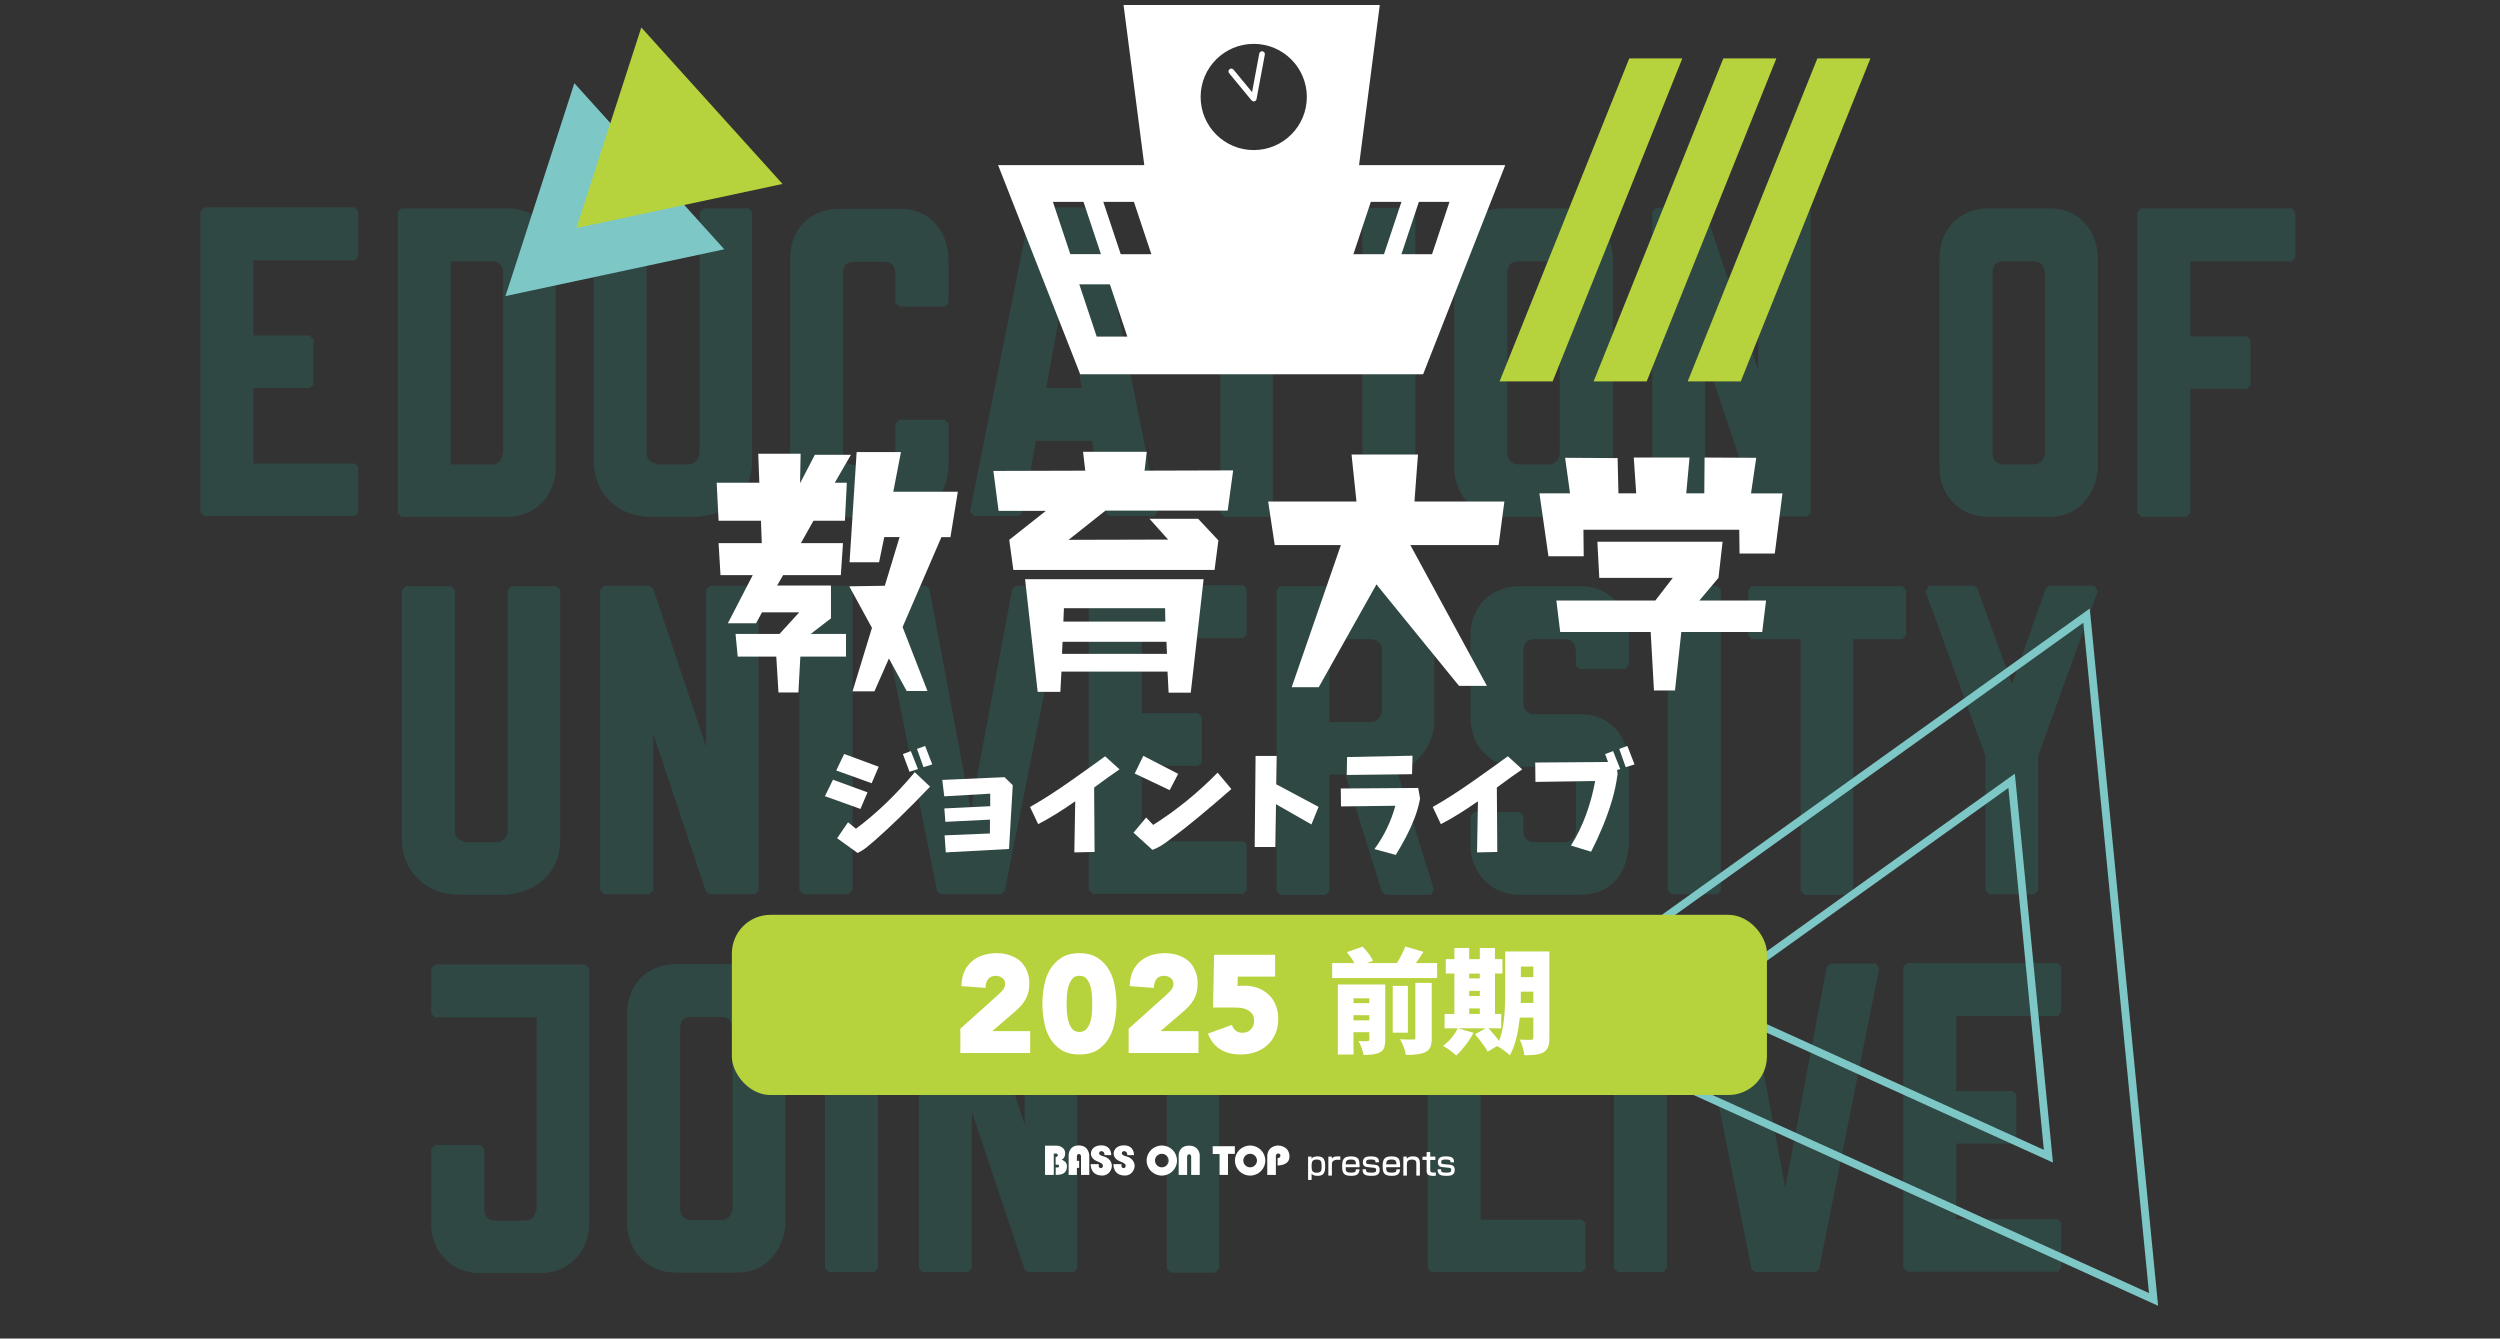 <?xml version="1.0" encoding="UTF-8"?>
<svg xmlns="http://www.w3.org/2000/svg" version="1.1" viewBox="0 0 1920 1028">
  <rect x="0" y="0" width="1920" height="1028" fill="#333333" stroke="none"/>
  <!-- Generator: Adobe Illustrator 29.4.0, SVG Export Plug-In . SVG Version: 2.1.0 Build 152)  -->
  <defs>
    <style>
      .st0 {
        fill: #b6d23c;
      }

      .st1 {
        mix-blend-mode: multiply;
        opacity: .2;
      }

      .st2 {
        isolation: isolate;
      }

      .st3 {
        fill: #7dc8c7;
      }

      .st4 {
        fill: #259a89;
      }

      .st5 {
        fill: #fff;
      }

      .st6 {
        fill: none;
        stroke: #7dc8c7;
        stroke-miterlimit: 10;
        stroke-width: 6px;
      }
    </style>
  </defs>
  <g class="st2">
    <g id="_レイヤー_1" data-name="レイヤー_1">
      <g class="st1">
        <g>
          <path class="st4" d="M194.59,257.63h43.25l2.96,2.96v34.75l-2.96,2.59h-43.25v58.04h78l2.59,2.59v34.75l-2.59,2.96h-115.71l-2.96-2.96v-231.05l2.96-2.96h115.71l2.59,2.96v34.75l-2.59,2.96h-78v57.67Z"/>
          <path class="st4" d="M389.42,397h-80.96l-2.96-2.96v-231.05l2.96-2.96h80.96c16.64,0,27.36,8.5,32.9,18.85,4.81,9.24,4.44,18.48,4.44,18.85v161.55c0,19.96-14.42,37.71-37.34,37.71ZM386.46,347.83v-139.37c0-4.07-3.33-7.76-8.5-7.76h-31.79v156h31.79c6.28,0,7.39-5.18,8.5-8.87Z"/>
          <path class="st4" d="M455.96,353.74v-190.75l2.96-2.96h34.75l2.96,2.96v184.84c0,6.65,4.44,7.39,8.87,8.87h23.66c4.07,0,8.13-4.07,8.13-8.87v-184.84l2.96-2.96h34.75l2.59,2.96v190.75c0,19.96-9.24,31.05-21.81,37.71-10.72,5.54-21.07,5.54-21.44,5.54h-34.75c-23.29,0-43.62-16.26-43.62-43.25Z"/>
          <path class="st4" d="M644.51,160.4h46.21c17.01,0,26.99,8.13,32.9,18.85,4.8,9.24,4.8,18.48,4.8,18.86v34.75l-2.96,2.59h-34.75l-2.96-2.59v-23.66l-.37-.37c0-4.44-2.59-7.76-8.13-7.76h-23.29c-3.69,0-6.65,1.48-7.39,3.7-1.11,2.22-1.11,4.8-1.11,4.8v139.37c0,4.44,3.33,8.13,8.5,8.13h23.29c2.96,0,6.29-1.85,7.02-4.07,1.11-2.22,1.48-4.81,1.48-4.81v-22.92l2.96-2.96h34.75l2.96,2.96v34.38c-1.48,19.59-13.68,37.71-37.71,37.71h-46.21c-16.64,0-27.73-8.87-33.27-19.22-4.8-9.24-4.44-18.11-4.44-18.48v-161.55c0-20.33,14.05-37.71,37.71-37.71Z"/>
          <path class="st4" d="M889.22,392.56l-2.59,3.69h-34.75l-2.96-2.59-10.35-55.08h-42.88l-10.35,55.08-2.96,2.59h-34.38l-2.96-3.69,46.21-231.05,2.96-2.22h46.21l2.59,2.22,46.21,231.05ZM803.46,297.92h27.35l-13.68-73.94-13.68,73.94Z"/>
          <path class="st4" d="M1018.24,197.74l-2.96,2.96h-37.71v193.34l-2.96,2.96h-34.38l-2.96-2.96v-193.34h-37.71l-2.59-2.96v-34.75l2.59-2.96h115.71l2.96,2.96v34.75Z"/>
          <path class="st4" d="M1087.01,393.67l-2.96,2.96h-34.75l-2.96-2.96v-231.05l2.96-2.96h34.75l2.96,2.96v231.05Z"/>
          <path class="st4" d="M1154.67,160.03h46.21c17.01,0,26.99,8.13,32.9,18.85,4.81,9.24,4.81,18.48,4.81,18.85v161.55c-1.48,19.59-13.68,37.71-37.71,37.71h-46.21c-16.64,0-27.73-8.87-33.27-19.22-4.81-9.24-4.44-18.11-4.44-18.48v-161.55c0-20.33,14.05-37.71,37.71-37.71ZM1197.92,347.83v-139l-.37-.37c0-4.44-2.96-7.76-8.13-7.76h-23.29c-3.69,0-6.65,1.48-7.39,3.69-1.11,2.22-1.11,4.81-1.11,4.81v139.37c0,4.44,3.33,8.13,8.5,8.13h23.29c5.17,0,8.5-4.8,8.5-8.87Z"/>
          <path class="st4" d="M1390.52,393.67l-2.59,2.96h-34.75l-2.96-1.85-40.66-121.62v120.51l-2.96,2.96h-34.75l-2.96-2.96v-231.05l2.96-2.96h34.75l2.96,2.22,40.66,121.63v-120.88l2.96-2.96h34.75l2.59,2.96v231.05Z"/>
          <path class="st4" d="M1527.3,160.03h46.21c17.01,0,26.99,8.13,32.9,18.85,4.81,9.24,4.81,18.48,4.81,18.85v161.55c-1.48,19.59-13.68,37.71-37.71,37.71h-46.21c-16.64,0-27.73-8.87-33.27-19.22-4.81-9.24-4.44-18.11-4.44-18.48v-161.55c0-20.33,14.05-37.71,37.71-37.71ZM1570.56,347.83v-139l-.37-.37c0-4.44-2.96-7.76-8.13-7.76h-23.29c-3.69,0-6.65,1.48-7.39,3.69-1.11,2.22-1.11,4.81-1.11,4.81v139.37c0,4.44,3.33,8.13,8.5,8.13h23.29c5.17,0,8.5-4.8,8.5-8.87Z"/>
          <path class="st4" d="M1762.78,197.74l-2.59,2.96h-78v57.67h43.25l2.96,2.96v34.75l-2.96,2.59h-43.25v95.38l-2.96,2.96h-34.75l-2.96-2.96v-231.05l2.96-2.96h115.71l2.59,2.96v34.75Z"/>
          <path class="st4" d="M308.64,643.93v-190.75l2.96-2.96h34.75l2.96,2.96v184.84c0,6.65,4.44,7.39,8.87,8.87h23.66c4.07,0,8.13-4.07,8.13-8.87v-184.84l2.96-2.96h34.75l2.59,2.96v190.75c0,19.96-9.24,31.05-21.81,37.71-10.72,5.54-21.07,5.54-21.44,5.54h-34.75c-23.29,0-43.62-16.26-43.62-43.25Z"/>
          <path class="st4" d="M582.58,683.85l-2.59,2.96h-34.75l-2.96-1.85-40.66-121.62v120.51l-2.96,2.96h-34.75l-2.96-2.96v-231.05l2.96-2.96h34.75l2.96,2.22,40.66,121.63v-120.88l2.96-2.96h34.75l2.59,2.96v231.05Z"/>
          <path class="st4" d="M654.66,683.85l-2.96,2.96h-34.75l-2.96-2.96v-231.05l2.96-2.96h34.75l2.96,2.96v231.05Z"/>
          <path class="st4" d="M771.48,684.59l-2.59,2.22h-46.21l-2.96-2.22-46.21-231.05,2.96-3.7h34.38l2.96,2.59,31.79,169.68,31.79-169.68,2.96-2.59h34.75l2.59,3.7-46.21,231.05Z"/>
          <path class="st4" d="M876.85,547.81h43.25l2.96,2.96v34.75l-2.96,2.59h-43.25v58.04h78l2.59,2.59v34.75l-2.59,2.96h-115.71l-2.96-2.96v-231.05l2.96-2.96h115.71l2.59,2.96v34.75l-2.59,2.96h-78v57.67Z"/>
          <path class="st4" d="M1101.61,553.73c0,16.64-12.2,34.38-28.46,38.82l28.1,90.57-2.22,4.07h-34.75l-2.96-2.22-28.09-90.2h-12.2v89.46l-2.96,2.96h-34.75l-2.96-2.96v-231.05l2.96-2.96h75.04c18.86,0,32.53,9.61,38.08,21.81,5.55,10.72,5.18,21.44,5.18,21.81v59.89ZM1061.32,545.59v-46.95c0-4.07-3.69-7.76-8.5-7.76h-31.79v63.58h31.79c5.18,0,8.5-4.81,8.5-8.87Z"/>
          <path class="st4" d="M1129.35,649.47v-22.92l2.96-2.96h34.75l2.96,2.96v12.2c0,4.44,3.33,8.13,8.5,8.13h23.29c5.17,0,8.5-4.8,8.5-8.87v-40.66l-.37-.37c0-4.44-2.96-8.13-8.13-8.13h-34.75c-17.37,0-27.35-8.13-33.27-18.85-4.81-9.24-4.44-18.11-4.44-18.48v-63.59c0-20.33,14.05-37.71,37.71-37.71h46.21c17.01,0,26.99,8.13,32.9,18.85,4.81,9.24,4.81,18.48,4.81,18.85v22.92l-2.96,2.96h-34.75l-2.96-2.96v-11.83l-.37-.37c0-4.44-2.96-7.76-8.13-7.76h-23.29c-3.69,0-6.65,1.48-7.39,3.69-1.11,2.22-1.11,4.81-1.11,4.81v41.41c0,4.07,3.7,7.76,8.5,7.76h34.75c17.01,0,26.99,8.13,32.9,18.85,4.81,9.24,4.81,18.48,4.81,18.85v63.21s-.37,5.18-2.22,11.83c-1.85,6.65-5.91,14.42-13.68,19.96-5.54,3.7-12.94,5.92-21.81,5.92h-46.21c-23.29,0-37.71-18.48-37.71-37.71Z"/>
          <path class="st4" d="M1321.58,683.85l-2.96,2.96h-34.75l-2.96-2.96v-231.05l2.96-2.96h34.75l2.96,2.96v231.05Z"/>
          <path class="st4" d="M1463.91,487.92l-2.96,2.96h-37.71v193.34l-2.96,2.96h-34.38l-2.96-2.96v-193.34h-37.71l-2.59-2.96v-34.75l2.59-2.96h115.71l2.96,2.96v34.75Z"/>
          <path class="st4" d="M1565.2,580.71v103.14l-2.96,2.96h-34.38l-2.96-2.96v-103.14l-46.21-126.8,2.96-4.07h34.38l2.59,2.22,26.62,73.2,25.88-73.2,2.96-2.22h34.38l2.59,4.07-45.84,126.8Z"/>
          <path class="st4" d="M380.37,937.44h23.29c5.92,0,7.39-5.18,8.5-8.88v-147.13h-78l-2.96-2.96v-34.75l2.96-2.96h115.71l2.59,2.96v196.3c0,19.96-14.42,37.71-37.34,37.71h-46.21c-16.64,0-27.73-8.87-33.27-19.22-4.81-9.24-4.44-18.11-4.44-18.48v-57.67l2.96-2.96h34.75l2.96,2.96v46.95c0,4.44,2.96,8.14,8.5,8.14Z"/>
          <path class="st4" d="M519.37,740.4h46.21c17.01,0,26.99,8.13,32.9,18.86,4.8,9.24,4.8,18.48,4.8,18.85v161.55c-1.48,19.59-13.68,37.71-37.71,37.71h-46.21c-16.64,0-27.73-8.88-33.27-19.23-4.8-9.24-4.44-18.11-4.44-18.48v-161.55c0-20.33,14.05-37.71,37.71-37.71ZM562.62,928.2v-139l-.37-.37c0-4.44-2.96-7.76-8.13-7.76h-23.29c-3.69,0-6.65,1.48-7.39,3.69-1.11,2.22-1.11,4.8-1.11,4.8v139.37c0,4.44,3.33,8.13,8.5,8.13h23.29c5.18,0,8.5-4.8,8.5-8.87Z"/>
          <path class="st4" d="M674.26,974.04l-2.96,2.96h-34.75l-2.96-2.96v-231.05l2.96-2.96h34.75l2.96,2.96v231.05Z"/>
          <path class="st4" d="M827.31,974.04l-2.59,2.96h-34.75l-2.96-1.85-40.66-121.63v120.52l-2.96,2.96h-34.75l-2.96-2.96v-231.05l2.96-2.96h34.75l2.96,2.22,40.66,121.63v-120.88l2.96-2.96h34.75l2.59,2.96v231.05Z"/>
          <path class="st4" d="M977.03,778.1l-2.96,2.96h-37.71v193.34l-2.96,2.96h-34.38l-2.96-2.96v-193.34h-37.71l-2.59-2.96v-34.75l2.59-2.96h115.71l2.96,2.96v34.75Z"/>
          <path class="st4" d="M1217.69,974.04l-2.96,2.96h-115.34l-2.96-2.96v-231.05l2.96-2.96h34.75l2.96,2.96v193.71h77.63l2.96,2.59v34.75Z"/>
          <path class="st4" d="M1280.17,974.04l-2.96,2.96h-34.75l-2.96-2.96v-231.05l2.96-2.96h34.75l2.96,2.96v231.05Z"/>
          <path class="st4" d="M1396.99,974.77l-2.59,2.22h-46.21l-2.96-2.22-46.21-231.05,2.96-3.7h34.38l2.96,2.59,31.79,169.68,31.79-169.68,2.96-2.59h34.75l2.59,3.7-46.21,231.05Z"/>
          <path class="st4" d="M1502.36,837.99h43.25l2.96,2.96v34.75l-2.96,2.59h-43.25v58.04h78l2.59,2.59v34.75l-2.59,2.96h-115.71l-2.96-2.96v-231.05l2.96-2.96h115.71l2.59,2.96v34.75l-2.59,2.96h-78v57.67Z"/>
        </g>
      </g>
      <polygon class="st6" points="1602.46 472.82 1173.41 779.95 1653.92 997.96 1602.46 472.82"/>
      <polygon class="st6" points="1544.92 599.65 1309.35 768.28 1573.17 887.97 1544.92 599.65"/>
      <polygon class="st3" points="441.11 63.9 388.2 227.38 556.23 191.45 441.11 63.9"/>
      <polygon class="st0" points="442.68 175.12 492.52 21.1 600.99 141.28 442.68 175.12"/>
      <g>
        <path class="st5" d="M639.72,598.81l26.52,9.71-5.41,12.75-27.28-9.8,6.17-12.67ZM648.33,579.05l26.51,9.8-5.4,12.67-27.2-9.8,6.08-12.67ZM651.28,631.5l6.08,4.98c8.05-6.02,15.84-12.65,23.35-19.89,7.52-7.24,14.79-15.08,21.83-23.52l11.74,11.07c-7.94,8.33-15.87,16.36-23.81,24.07-6.03,5.86-12.16,11.54-18.41,17.06-2.03,1.74-4.1,3.49-6.21,5.24-2.11,1.74-4.52,3.26-7.22,4.56l-15.71-11.32,8.36-12.24ZM698.5,592.73l-5.07-13.6,6.08-2.28,5.49,13.77-6.5,2.11ZM709.22,589.18l-4.98-14.02,6.25-2.28,5.49,14.19-6.75,2.11Z"/>
        <path class="st5" d="M723.66,598.98l47.81-2.11,6.33,6.16-2.87,48.99-48.56,2.62-.93-13.09,34.8-1.44.08-10.64-34.29,1.69-.76-10.3,35.22-1.69v-9.63l-35.3,2.03-1.52-12.58Z"/>
        <path class="st5" d="M848.74,580.82l11.06,10.05c-4.34,2.87-10.84,7.52-19.51,13.94l.34,49.49-15.54.34.68-39.27c-10.36,7.26-19.84,13.12-28.46,17.57l-6.25-13.18c9.46-5.35,19.81-11.98,31.04-19.89,11.23-7.91,20.11-14.26,26.65-19.05Z"/>
        <path class="st5" d="M880.24,627.86l5.41,5.66c8.67-5.46,17.13-11.53,25.38-18.2,8.25-6.67,16.29-13.98,24.11-21.92l10.56,12.58c-8.84,7.77-17.6,15.23-26.26,22.38-6.48,5.4-13.12,10.61-19.94,15.62-2.19,1.69-4.43,3.29-6.71,4.81-2.28,1.52-4.85,2.81-7.73,3.89l-14.52-13.18,9.71-11.65ZM878.05,580.48l26.78,13.85-6.51,12.5-26.86-12.75,6.59-13.6Z"/>
        <path class="st5" d="M964.28,580.57h16.21l-.34,21.79,32.52,17.31-5.49,13.51-27.2-15.54-.51,32.86h-15.87l.68-69.93Z"/>
        <path class="st5" d="M1029.73,605.57l59.45-.42,1.44,8.19c-.96,5.18-2.4,10.23-4.31,15.16-1.91,4.93-4.1,9.73-6.55,14.4-2.45,4.67-5.06,9.23-7.81,13.68l-16.39-4.48c7.43-10.08,12.78-21.17,16.05-33.28l-41.72.51-.17-13.77ZM1034.55,581.41l50.25-1.02-.34,14.19-50.17.59.26-13.77Z"/>
        <path class="st5" d="M1158.02,580.82l11.06,10.05c-4.34,2.87-10.84,7.52-19.51,13.94l.34,49.49-15.54.34.68-39.27c-10.36,7.26-19.84,13.12-28.46,17.57l-6.25-13.18c9.46-5.35,19.81-11.98,31.04-19.89,11.23-7.91,20.11-14.26,26.65-19.05Z"/>
        <path class="st5" d="M1179.05,585.63l55.91-.42-2.19-6.08,6.08-2.28,5.49,13.77-2.45.76.42,2.87c-.9,7.1-2.37,14.02-4.39,20.78-2.03,6.76-4.39,13.4-7.1,19.93-2.7,6.53-5.66,12.92-8.87,19.17l-15.45-4.73c4.73-7.54,8.61-15.5,11.65-23.86,3.04-8.36,5.35-16.93,6.93-25.72l-45.86.68-.17-14.87ZM1248.55,589.18l-4.98-14.02,6.25-2.28,5.49,14.19-6.76,2.11Z"/>
      </g>
      <g>
        <path class="st5" d="M625.79,349.3h27.72l-12.39,21.42h9.24l-1.47,29.19h-24.15l-9.66,17.22h32.34l-1.68,24.57h-44.3l-4.62,7.98h41.36v25.2l-15.54,11.97h27.09v17.43h-35.07l-1.47,27.51h-15.33l-1.68-27.51h-29.61l-1.68-17.43h33.8l15.12-16.59h-28.56l-4.62,8.4h-21.63l19.11-36.96h-24.77l-1.47-24.57h33.18l-.63-17.22h-32.54l-1.47-29.19h32.76l-.84-22.26h32.54l-.42,22.26h.21l11.13-21.42ZM691.93,347.2l-5.88,30.45h49.56l-5.67,34.85h-6.93l-29.82,69.08,19.11,49.13h-15.96l-13.65-24.99-11.13,25.2h-16.8l14.91-48.72-17.43-31.91,27.3-.42,11.34-37.38h-11.76l-3.99,19.32h-22.68l5.46-84.62h34.02Z"/>
        <path class="st5" d="M762.92,361.68l70.55-.21-1.68-14.49h48.92l-1.68,14.49,68.03-.21-4.2,30.87h-93.86l-28.34,22.47,76.43-.21-14.28-15.96h37.37l15.54,16.59-2.94,22.68h-154.54l-3.15-23.1,28.14-22.26h-36.33l-3.99-30.66ZM814.36,531.35h-17.43l-9.66-86.51h137.11l-9.87,87.14h-17.01l-.84-16.17h-81.47l-.84,15.54ZM896.25,502.16l-.42-9.24h-79.79l-.42,9.24h80.63ZM817.09,467.09l-.42,10.29h78.32l-.21-10.29h-77.69Z"/>
        <path class="st5" d="M1150.96,418.59h-67.82l58.79,108.14h-21.42l-63.41-77.9-44.3,78.95h-20.79l37.8-109.19h-50.82l-5.04-33.39h67.82l-3.78-36.11h51.02l-2.73,36.11h69.08l-4.41,33.39Z"/>
        <path class="st5" d="M1348.77,351.61l-3.99,27.3h24.15l-5.88,46.19h-27.08l-.21-18.27h-119.68l.21,20.37h-27.08l-6.93-48.3h23.51l-3.78-27.3,40.32.21.63,27.09h13.65l-1.89-27.51h42.84l-2.52,27.51h13.86l.21-27.51,39.68.21ZM1271.29,461.21l13.44-17.43h-56.48l-1.47-27.72h96.17l-3.15,27.72-14.7,17.43h51.23l-2.94,24.15h-62.15l-4.83,44.93h-16.16l-2.52-44.93h-69.5l-2.94-24.15h76.01Z"/>
      </g>
      <g>
        <path class="st5" d="M1043.75,126.83l15.92-122.99h-196.78l15.92,122.99h-112.27l63.07,160.61h263.34l63.07-160.61h-112.27ZM808.63,155.05h23.51l13.38,40.15h-23.51l-13.38-40.15ZM842.27,258.5l-13.38-40.15h23.51l13.38,40.15h-23.51ZM860.72,195.2l-13.38-40.15h23.51l13.38,40.15h-23.51ZM962.86,115.26c-22.52,0-40.78-18.26-40.78-40.79s18.26-40.78,40.78-40.78,40.79,18.26,40.79,40.78-18.26,40.79-40.79,40.79ZM1039.41,195.2l13.38-40.15h23.51l-13.38,40.15h-23.51ZM1076.31,195.2l13.38-40.15h23.51l-13.38,40.15h-23.51Z"/>
        <path class="st5" d="M969.64,39.42c-1.26-.22-2.32.56-2.53,1.73l-5.52,29.61-14.26-17.3c-.77-.92-2.12-1.06-3.06-.29-.92.76-1.05,2.13-.3,3.06l17.23,20.89c.12.14.31.11.45.21.26.2.48.47.83.54.14.03.27.04.4.04.51,0,1-.18,1.38-.5,0,0,0,0,0,0,0,0,0-.02.01-.02.37-.31.65-.74.74-1.25l6.38-34.18c.22-1.18-.56-2.31-1.74-2.53Z"/>
      </g>
      <polygon class="st0" points="1251.28 44.85 1151.69 292.9 1192.44 292.9 1292.03 44.85 1251.28 44.85"/>
      <polygon class="st0" points="1323.51 44.85 1223.92 292.9 1264.67 292.9 1364.26 44.85 1323.51 44.85"/>
      <polygon class="st0" points="1395.74 44.85 1296.16 292.9 1336.9 292.9 1436.49 44.85 1395.74 44.85"/>
      <g>
        <g>
          <path class="st5" d="M802.58,902.33v-22.46h9.17s6.29.26,6.29,5.99c0,3.83-2.79,4.81-2.79,4.81,0,0,4.16,1.08,4.16,4.86,0,5.62-3.61,6.8-8.63,6.8v-5.72h1.58s1.06.02,1.06-1.05-1.09-1.08-1.09-1.08h-1.61v-6.02h.6s1.09-.11,1.09-1.25-1.09-1.3-1.09-1.3h-2.02v16.42h-6.72Z"/>
          <path class="st5" d="M820.72,902.33v-14.91s-.27-7.72,7.81-7.72,8.03,7.94,8.03,7.94v14.69h-6.34v-14.26s-.03-1.81-1.64-1.81c-1.5,0-1.53,1.76-1.53,1.76v3.51h1.74v5.4h-1.74v5.4h-6.34Z"/>
          <path class="st5" d="M848.31,887.12h5.13s.33-7.47-7.65-7.47c-7.32,0-7.97,5.29-7.97,6s-.18,4.28,4.97,6.31c1.37.54,4.32,1.62,4.26,3.19-.05,1.56-.66,1.94-1.64,1.94s-1.96-.75-1.58-3.02h-6.17s-.6,8.75,8.84,8.75c5.36,0,7.43-4.81,7.43-7.56,0,0,.04-5.31-5.95-7.02-2.6-.74-4.03-1.27-3.82-2.86.13-1.03,1.36-1.54,2.29-1.24,1.04.34,1.86.98,1.86,3"/>
          <path class="st5" d="M887.03,891.31c0-2.87,2.35-5.2,5.26-5.2s5.24,2.33,5.24,5.2-2.35,5.2-5.24,5.2-5.26-2.33-5.26-5.2M892.28,902.85c6.44,0,11.66-5.16,11.66-11.54s-5.22-11.54-11.66-11.54-11.67,5.16-11.67,11.54,5.22,11.54,11.67,11.54"/>
          <path class="st5" d="M905.22,902.33v-15.5s.17-6.96,7.98-6.96,8.19,6.96,8.19,6.96v15.5h-6.56v-14.05s.08-1.78-1.53-1.78-1.59,1.73-1.59,1.73v14.09h-6.5Z"/>
          <polygon class="st5" points="931.36 880.29 948.35 880.29 948.35 886.18 943.11 886.18 943.11 902.33 936.61 902.33 936.61 886.29 931.36 886.29 931.36 880.29"/>
          <path class="st5" d="M981.18,889.42v5.67s9.13.27,9.13-6.75c0-8.21-7.87-8.58-8.64-8.58-2.06,0-8.41.97-8.41,8.58v13.99h6.61v-14.37s-.05-2.05,1.7-2.05,1.8,1.25,1.8,1.51-.1,2-2.19,2"/>
          <path class="st5" d="M865.79,887.12h5.13s.33-7.47-7.65-7.47c-7.32,0-7.98,5.29-7.98,6s-.18,4.28,4.97,6.31c1.36.54,4.31,1.62,4.26,3.19-.06,1.56-.66,1.94-1.64,1.94s-1.96-.75-1.58-3.02h-6.18s-.6,8.75,8.85,8.75c5.35,0,7.43-4.81,7.43-7.56,0,0,.04-5.31-5.96-7.02-2.6-.74-4.04-1.27-3.83-2.86.14-1.03,1.37-1.54,2.3-1.24,1.04.34,1.86.98,1.86,3"/>
          <path class="st5" d="M954.85,891.31c0-2.87,2.35-5.2,5.25-5.2s5.26,2.33,5.26,5.2-2.35,5.2-5.26,5.2-5.25-2.33-5.25-5.2M960.1,902.85c6.44,0,11.66-5.16,11.66-11.54s-5.22-11.54-11.66-11.54-11.67,5.16-11.67,11.54,5.22,11.54,11.67,11.54"/>
        </g>
        <g>
          <path class="st5" d="M1004.61,888.29h2.65l.02,1.61c.59-.79,1.41-1.8,4.65-1.8,5.02,0,5.81,2.97,5.81,7.81,0,5.27-1.71,7.14-5.81,7.14-3.14,0-4.03-.91-4.62-1.7v4.82h-2.7v-17.87ZM1015.02,895.53c0-3.61-.52-5.02-3.93-5.02-3.73,0-3.78,2.5-3.78,5.39s.47,4.75,3.81,4.75c3.86,0,3.91-1.95,3.91-5.12Z"/>
          <path class="st5" d="M1022.79,888.29l.12,1.53c1.21-1.75,2.94-1.75,6.45-1.73v2.67c-.94-.05-1.36-.07-1.91-.07-.84,0-4.55,0-4.55,3.14v9.02h-2.72v-14.56h2.6Z"/>
          <path class="st5" d="M1033.46,896.4c.02,2.79.05,4.18,4.13,4.18,3.27,0,3.66-.55,3.78-2.52h2.77c-.22,3.56-1.93,4.99-6.35,4.99-5.76,0-7.02-2.07-7.02-7.22,0-4.87.79-7.74,6.72-7.74,6.3,0,6.7,2.69,6.68,8.31h-10.7ZM1041.35,894.22c-.05-2.23-.2-3.69-3.76-3.69s-4,1.23-4.13,3.69h7.89Z"/>
          <path class="st5" d="M1056.36,892.64c0-1.11.02-2.15-3.46-2.15-2.5,0-3.71.2-3.71,2.18,0,.77.15,1.23,1.78,1.38l5.04.49c2.45.25,3.59,1.53,3.59,4.06,0,4.3-3.76,4.45-6.43,4.45-5.66,0-6.68-1.65-6.72-5.06h2.67c0,1.8,0,2.62,4.1,2.62,3.22,0,3.69-.69,3.69-2.1,0-1.19-.47-1.53-1.98-1.68l-5.04-.52c-3.24-.32-3.24-3.01-3.24-3.66,0-4.43,3.88-4.55,6.26-4.55,6.03,0,6.11,2.47,6.15,4.55h-2.7Z"/>
          <path class="st5" d="M1064.58,896.4c.02,2.79.05,4.18,4.13,4.18,3.26,0,3.66-.55,3.78-2.52h2.77c-.22,3.56-1.93,4.99-6.35,4.99-5.76,0-7.02-2.07-7.02-7.22,0-4.87.79-7.74,6.72-7.74,6.3,0,6.7,2.69,6.67,8.31h-10.7ZM1072.46,894.22c-.05-2.23-.2-3.69-3.76-3.69s-4,1.23-4.13,3.69h7.89Z"/>
          <path class="st5" d="M1080.38,888.29l.1,1.68c1.26-1.85,3.46-1.88,4.62-1.88,1.38,0,5.36,0,5.36,4.82v9.94h-2.72v-9.47c0-1.11-.15-2.82-3.42-2.82s-3.83,1.68-3.83,3.73v8.55h-2.72v-14.56h2.6Z"/>
          <path class="st5" d="M1095.67,884.8h2.74v3.49h3.93v2.52h-3.93v7.57c0,1.7.32,2.15,3.14,2.15.52,0,.69-.03,1.16-.05v2.5c-.74.1-1.31.1-1.61.1-4.33,0-5.44-1.09-5.44-3.88v-8.38h-3.21v-2.52h3.21v-3.49Z"/>
          <path class="st5" d="M1114,892.64c0-1.11.02-2.15-3.46-2.15-2.5,0-3.71.2-3.71,2.18,0,.77.15,1.23,1.78,1.38l5.04.49c2.45.25,3.59,1.53,3.59,4.06,0,4.3-3.76,4.45-6.43,4.45-5.66,0-6.68-1.65-6.72-5.06h2.67c0,1.8,0,2.62,4.1,2.62,3.22,0,3.69-.69,3.69-2.1,0-1.19-.47-1.53-1.98-1.68l-5.04-.52c-3.24-.32-3.24-3.01-3.24-3.66,0-4.43,3.88-4.55,6.26-4.55,6.03,0,6.11,2.47,6.15,4.55h-2.7Z"/>
        </g>
      </g>
      <g>
        <rect class="st0" x="562.07" y="702.59" width="794.93" height="138.39" rx="29.64" ry="29.64"/>
        <g>
          <path class="st5" d="M762.02,791.92h29.16v16.77h-53.64v-18.64l28.54-25.62c1.35-1.25,2.81-2.6,4.16-4.17,1.15-1.36,1.67-2.92,1.67-4.69,0-1.87-.63-3.33-1.98-4.37-1.46-1.14-3.13-1.77-5.21-1.77-2.4,0-4.17.73-5.42,2.08-1.36,1.56-2.08,3.33-2.29,5.52l-.11,1.66-18.54-1.36.1-1.66c.21-3.85,1.04-7.39,2.5-10.31,1.46-2.92,3.43-5.42,5.83-7.39,2.39-1.98,5.21-3.44,8.44-4.48,3.23-.94,6.67-1.46,10.31-1.46,3.43,0,6.67.52,9.69,1.46,3.02,1.04,5.73,2.5,8.02,4.37,2.29,1.98,4.06,4.48,5.31,7.4,1.36,2.91,1.98,6.35,1.98,10.1,0,2.5-.31,4.69-.73,6.67-.52,2.08-1.25,3.85-2.19,5.52-.94,1.66-1.98,3.12-3.23,4.58-1.14,1.25-2.5,2.6-3.85,3.85l-18.54,15.94Z"/>
          <path class="st5" d="M857.43,770.98c0,4.37-.41,8.86-1.25,13.33-.73,4.58-2.19,8.75-4.27,12.5-2.19,3.85-5.1,6.98-8.75,9.38-3.75,2.5-8.54,3.65-14.17,3.65s-10.41-1.15-14.17-3.65c-3.64-2.4-6.56-5.52-8.75-9.38-2.08-3.75-3.54-7.92-4.27-12.5-.83-4.48-1.25-8.96-1.25-13.33s.41-8.85,1.25-13.33c.73-4.58,2.19-8.75,4.27-12.5,2.19-3.85,5.11-6.98,8.75-9.38,3.75-2.5,8.54-3.75,14.17-3.75s10.41,1.25,14.17,3.75c3.65,2.4,6.56,5.52,8.75,9.38,2.08,3.75,3.54,7.92,4.27,12.5.83,4.48,1.25,8.96,1.25,13.33ZM819.2,770.98c0,1.88,0,4.06.21,6.67.21,2.5.63,5,1.36,7.29.63,2.19,1.67,4.06,3.02,5.62,1.15,1.25,2.92,1.98,5.21,1.98s3.96-.73,5.21-2.08c1.36-1.46,2.39-3.33,3.13-5.52.62-2.29,1.14-4.79,1.25-7.29.21-2.6.21-4.79.21-6.67s0-4.06-.21-6.77c-.11-2.5-.63-4.9-1.25-7.19-.73-2.19-1.77-4.07-3.13-5.62-1.25-1.36-2.92-1.98-5.21-1.98s-4.06.63-5.21,1.98c-1.35,1.56-2.39,3.43-3.02,5.62-.73,2.29-1.14,4.68-1.36,7.19-.21,2.6-.21,4.89-.21,6.77Z"/>
          <path class="st5" d="M891.28,791.92h29.16v16.77h-53.64v-18.64l28.54-25.62c1.35-1.25,2.81-2.6,4.16-4.17,1.15-1.36,1.67-2.92,1.67-4.69,0-1.87-.63-3.33-1.98-4.37-1.46-1.14-3.13-1.77-5.21-1.77-2.4,0-4.17.73-5.42,2.08-1.36,1.56-2.08,3.33-2.29,5.52l-.11,1.66-18.54-1.36.1-1.66c.21-3.85,1.04-7.39,2.5-10.31,1.46-2.92,3.43-5.42,5.83-7.39,2.39-1.98,5.21-3.44,8.44-4.48,3.23-.94,6.67-1.46,10.31-1.46,3.43,0,6.67.52,9.69,1.46,3.02,1.04,5.73,2.5,8.02,4.37,2.29,1.98,4.06,4.48,5.31,7.4,1.36,2.91,1.98,6.35,1.98,10.1,0,2.5-.31,4.69-.73,6.67-.52,2.08-1.25,3.85-2.19,5.52-.94,1.66-1.98,3.12-3.23,4.58-1.14,1.25-2.5,2.6-3.85,3.85l-18.54,15.94Z"/>
          <path class="st5" d="M981.69,782.44c0,4.27-.73,8.23-2.19,11.56-1.56,3.44-3.54,6.36-6.15,8.65-2.6,2.39-5.73,4.16-9.37,5.42-3.44,1.25-7.29,1.77-11.46,1.77-6.56,0-12.18-1.56-16.67-4.9-3.64-2.6-6.35-6.35-8.12-11.15l18.44-6.67c.41,1.67,1.25,2.92,2.4,4.06,1.46,1.25,3.23,1.98,5.52,1.98,2.81,0,5-.83,6.56-2.6,1.66-1.67,2.5-3.85,2.5-6.56,0-2.08-.41-3.75-1.25-5s-1.98-2.29-3.33-3.13c-1.36-.73-3.02-1.36-4.79-1.66-1.87-.31-3.85-.42-5.73-.42h-16.46l.83-40.52h46.87v16.77h-28.64l-.21,7.29c1.36-.21,2.81-.31,4.69-.31,3.85,0,7.39.52,10.63,1.66,3.23,1.15,6.04,2.92,8.44,5.1,2.39,2.19,4.27,5,5.52,8.13,1.36,3.12,1.98,6.67,1.98,10.52Z"/>
        </g>
        <g>
          <path class="st5" d="M1087.42,739.66h16.27v11.48h-80.59v-11.48h17.04c-1.31-2.62-3.25-5.42-5.82-8.39l12.16-4.28c4.06,4.28,6.71,7.94,7.97,10.96l-4.89,1.71h23.21c2.74-4.23,4.91-8.48,6.51-12.76l13.96,4.11c-2.46,3.83-4.4,6.71-5.82,8.65ZM1063.87,756.1v42.39c0,2.63-.3,4.71-.9,6.25-.6,1.54-1.7,2.72-3.29,3.51-2.29,1.32-6.42,1.97-12.42,1.97-.68-3.54-2-7.11-3.94-10.71,2.91.17,5.19.2,6.85.09.97,0,1.46-.43,1.46-1.28v-5.57h-12.16v17.13h-11.99v-53.79h36.4ZM1051.62,766.73h-12.16v3.68h12.16v-3.68ZM1039.45,783.6h12.16v-3.94h-12.16v3.94ZM1081.25,757.13v35.97h-11.65v-35.97h11.65ZM1086.99,796.87v-42.05h12.59v42.22c0,3.09-.34,5.44-1.03,7.07-.68,1.63-1.97,2.93-3.85,3.9-2.91,1.54-7.91,2.26-14.99,2.14-.74-4.11-2.23-8.11-4.46-11.99,1.83.12,3.81.19,5.95.22s3.47.01,3.98-.04c.68,0,1.16-.1,1.41-.3.26-.2.39-.59.39-1.16Z"/>
          <path class="st5" d="M1189.93,730.75v66.29c0,3.03-.34,5.4-1.03,7.11s-1.85,3.05-3.51,4.03c-2.62,1.6-7.53,2.34-14.73,2.22-.4-4.05-1.57-8.05-3.51-11.99,1.43.12,4.34.17,8.74.17.63,0,1.07-.13,1.33-.39.26-.26.39-.7.39-1.33v-15.33h-10.45c-1.25,12.62-3.8,22.27-7.62,28.95-1.03-1.09-2.57-2.37-4.63-3.85s-3.77-2.57-5.14-3.26l-7.2,4.28c-1.88-3.48-5.14-7.93-9.76-13.36l8.22-4.54h-21.24l11.82,3.42c-1.6,3.14-3.61,6.29-6.04,9.46-2.43,3.17-4.81,5.84-7.15,8.01-3.14-2.91-6.54-5.4-10.19-7.45,4.85-3.54,8.62-8.02,11.31-13.45h-10.11v-11.05h7.53v-31.01h-6.59v-11.05h6.59v-8.57h11.39v8.57h8.14v-8.57h11.64v8.57h5.74v11.05h-5.74v31.01h4.8v11.05h-9.76c3.65,4,6.36,7.23,8.13,9.68,3.14-7.77,4.71-19.84,4.71-36.23v-32.46h33.91ZM1136.49,747.71h-8.14v3.69h8.14v-3.69ZM1128.36,760.99v3.94h8.14v-3.94h-8.14ZM1128.36,774.43v4.28h8.14v-4.28h-8.14ZM1167.92,770.24h9.68v-8.65h-9.59v1.63c0,3.03-.03,5.37-.09,7.02ZM1177.61,742.31h-9.59v8.14h9.59v-8.14Z"/>
        </g>
      </g>
    </g>
  </g>
</svg>
